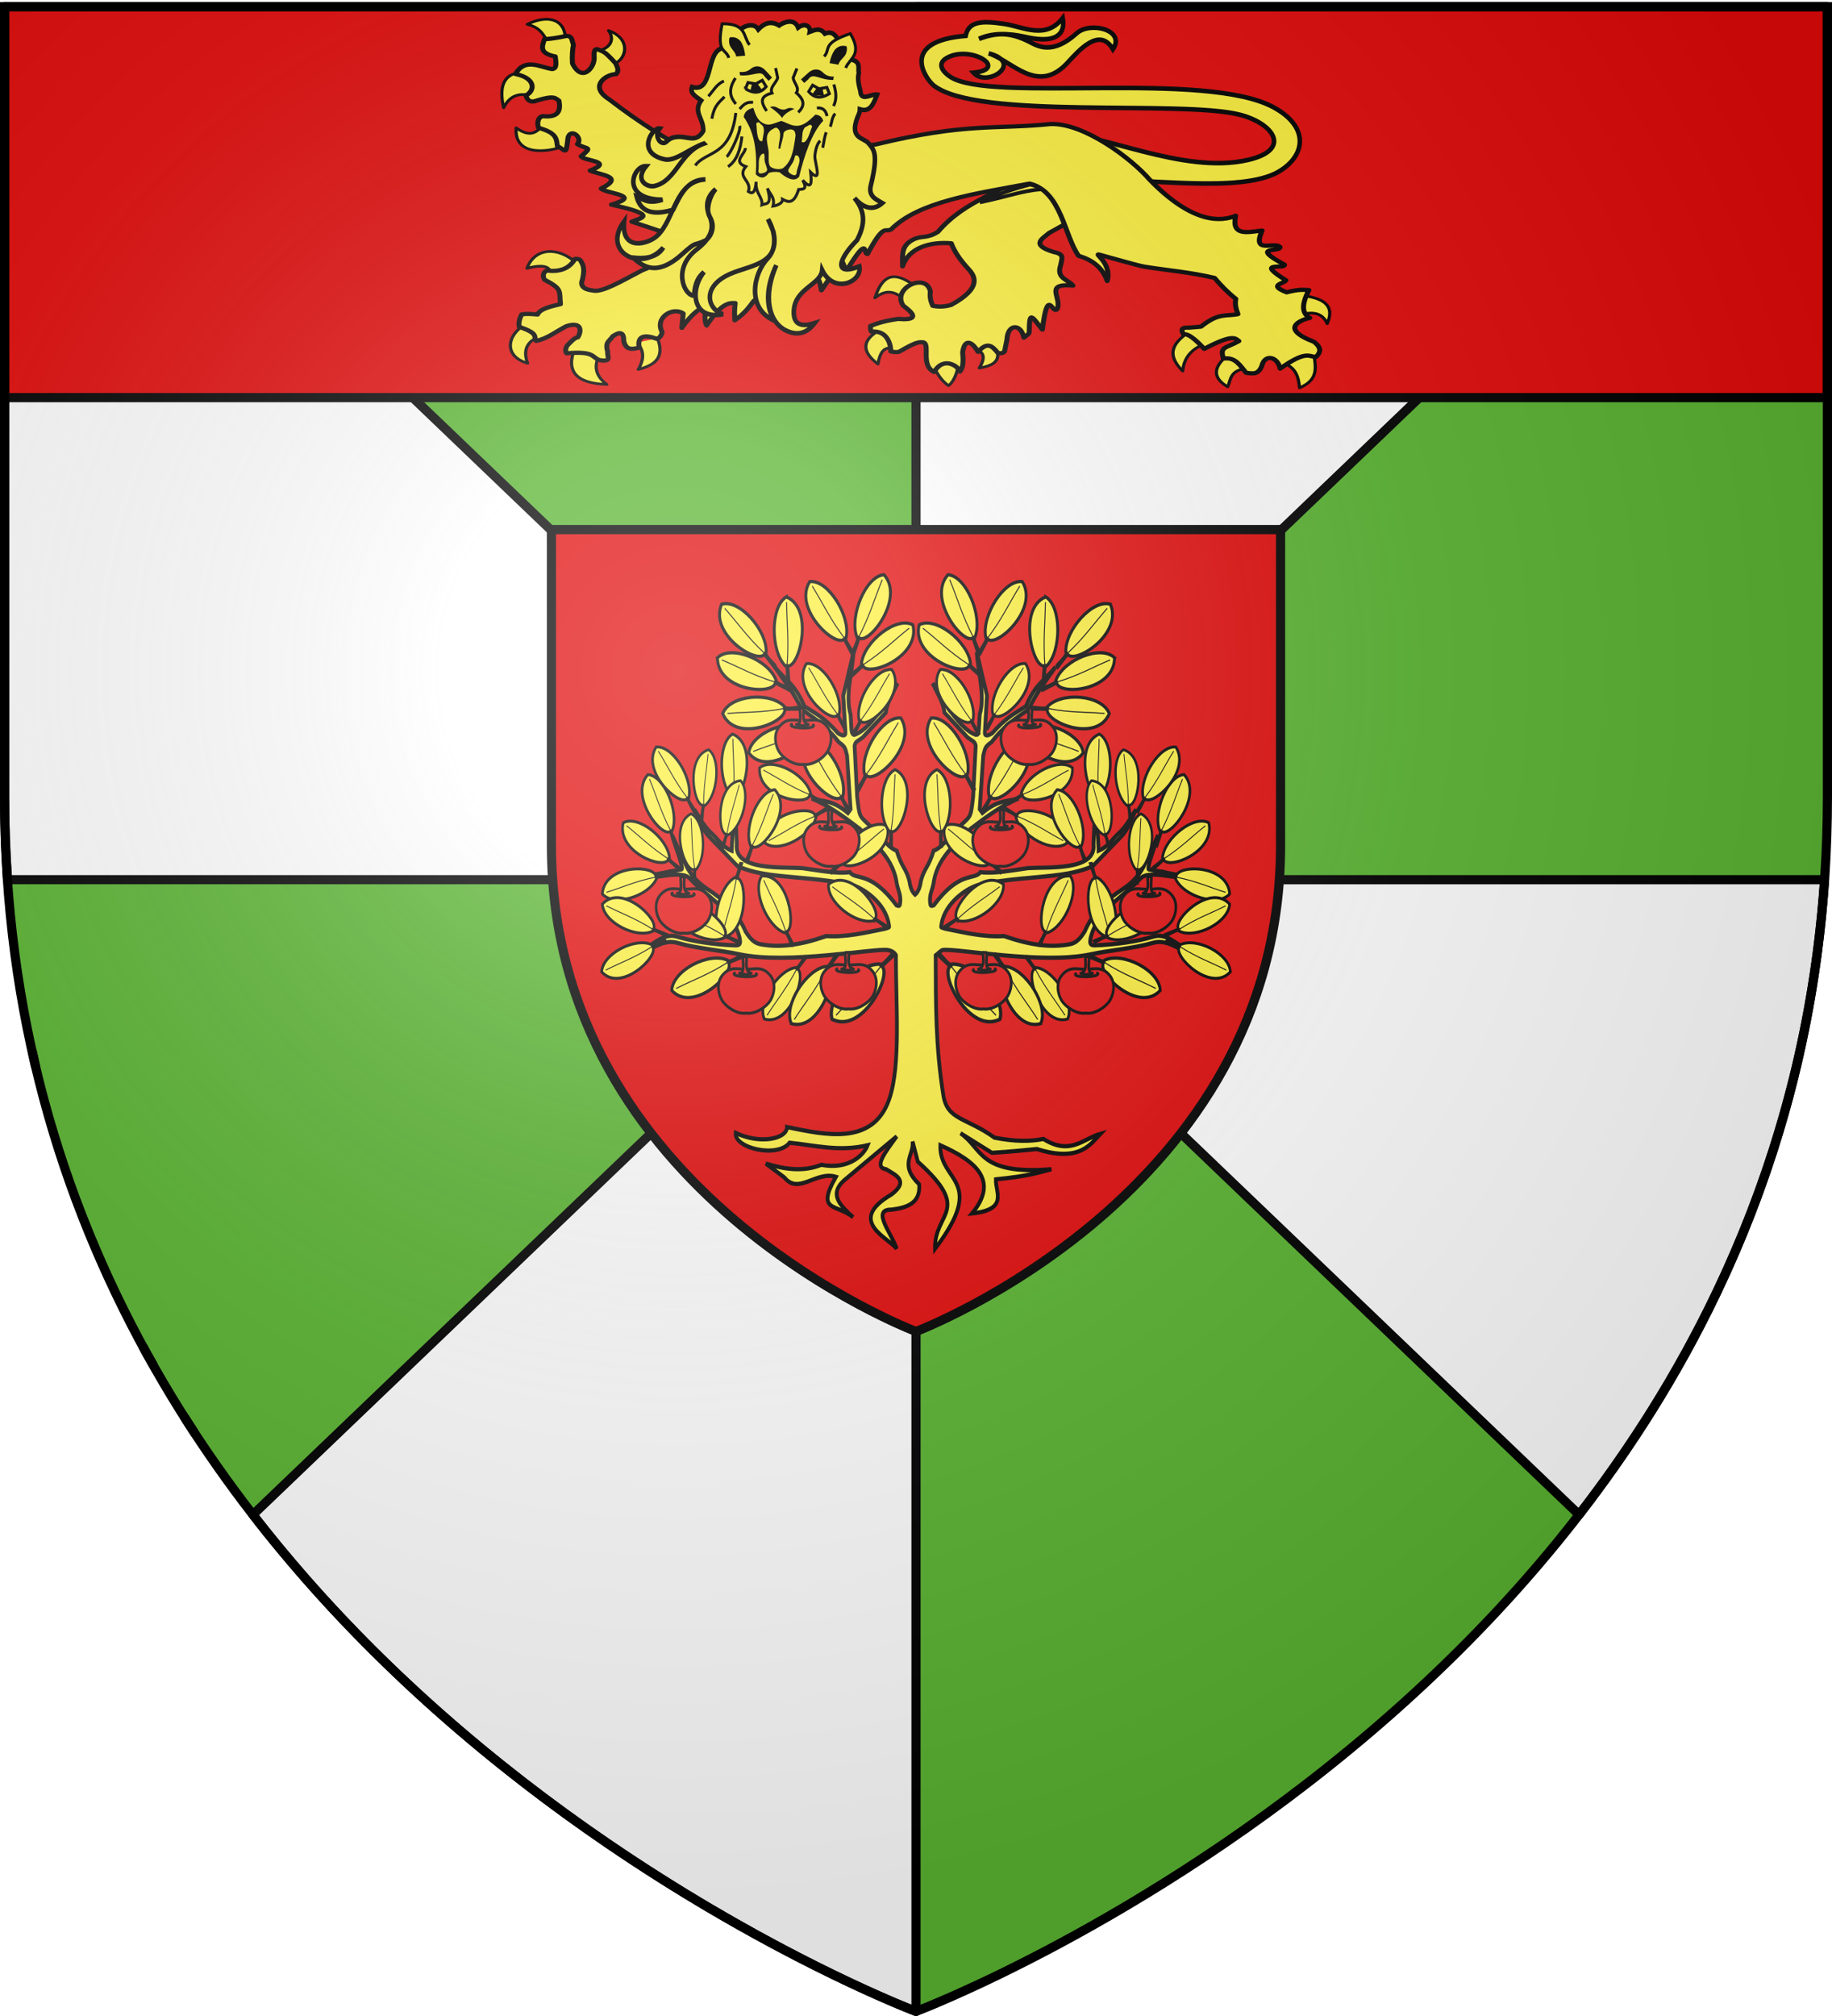 <svg xmlns="http://www.w3.org/2000/svg" xmlns:xlink="http://www.w3.org/1999/xlink" width="600" height="660" version="1.0"><desc>Flag of Canton of Valais (Wallis)</desc><defs><g id="c"><path id="b" d="M0 0v1h.5z" transform="rotate(18 3.157 -.5)"/><use xlink:href="#b" width="810" height="540" transform="scale(-1 1)"/></g><g id="d"><use xlink:href="#c" width="810" height="540" transform="rotate(72)"/><use xlink:href="#c" width="810" height="540" transform="rotate(144)"/></g><g id="g"><path id="f" d="M0 0v1h.5z" transform="rotate(18 3.157 -.5)"/><use xlink:href="#f" width="810" height="540" transform="scale(-1 1)"/></g><g id="h"><use xlink:href="#g" width="810" height="540" transform="rotate(72)"/><use xlink:href="#g" width="810" height="540" transform="rotate(144)"/></g><radialGradient xlink:href="#a" id="J" cx="221.445" cy="226.331" r="300" fx="221.445" fy="226.331" gradientTransform="matrix(1.353 0 0 1.349 -77.63 -85.747)" gradientUnits="userSpaceOnUse"/><linearGradient id="a"><stop offset="0" style="stop-color:white;stop-opacity:.314"/><stop offset=".19" style="stop-color:white;stop-opacity:.251"/><stop offset=".6" style="stop-color:#6b6b6b;stop-opacity:.125"/><stop offset="1" style="stop-color:black;stop-opacity:.125"/></linearGradient><path id="e" d="M2.922 27.673c0-5.952 2.317-9.844 5.579-11.013 1.448-.519 3.307-.273 5.018 1.447 2.119 2.129 2.736 7.993-3.483 9.121.658-.956.619-3.081-.714-3.787-.99-.524-2.113-.253-2.676.123-.824.552-1.729 2.106-1.679 4.108z"/></defs><g style="display:inline"><path d="M300 658.5s298.5-112.32 298.5-397.772V2.176H1.5v258.552C1.5 546.18 300 658.5 300 658.5" style="fill:#5ab532;fill-opacity:1;fill-rule:evenodd;stroke:none;stroke-width:1px;stroke-linecap:butt;stroke-linejoin:miter;stroke-opacity:1"/><path d="M300 288v370.5S171.227 610.023 82.844 495.875L299.969 288zM10.563 344.25c.34 1.53.673 3.076 1.03 4.594-.36-1.525-.688-3.057-1.03-4.594m36.281 96.656c1.075 1.98 2.178 3.925 3.281 5.875-1.102-1.947-2.207-3.898-3.281-5.875m13.563 23.032c1.132 1.785 2.251 3.554 3.406 5.312-1.153-1.755-2.276-3.53-3.407-5.312M71.843 481" style="opacity:1;fill:#fff;fill-opacity:1;stroke:#000;stroke-width:3;stroke-linecap:round;stroke-linejoin:round;stroke-miterlimit:4;stroke-dasharray:none;stroke-opacity:1"/><path d="M1.5 2.188v258.53c0 9.28.353 18.364.969 27.282H300z" style="opacity:1;fill:#e20909;fill-opacity:1;stroke:none;stroke-width:1.5;stroke-linecap:round;stroke-linejoin:round;stroke-miterlimit:4;stroke-dasharray:none;stroke-opacity:1"/><path d="M1.5 2.176v258.532c0 9.28.353 18.362.969 27.281H300zM300.031 288l217.125 207.875c41.806-53.993 74.573-122.67 80.407-207.875zM300 2.188V288h.031L598.5 2.219v-.031z" style="opacity:1;fill:#fff;fill-opacity:1;stroke:#000;stroke-width:3;stroke-linecap:round;stroke-linejoin:round;stroke-miterlimit:4;stroke-dasharray:none;stroke-opacity:1"/><path d="M300 435.905s119.4-44.928 119.4-159.109v-103.42H180.6v103.42c0 114.18 119.4 159.109 119.4 159.109z" style="fill:#e20909;fill-opacity:1;fill-rule:evenodd;stroke:#000;stroke-width:3;stroke-linecap:butt;stroke-linejoin:miter;stroke-opacity:1;stroke-miterlimit:4;stroke-dasharray:none"/><path d="M1.5 2.176h597v128H1.5z" style="opacity:1;fill:#e20909;fill-opacity:1;stroke:#000;stroke-width:3;stroke-linecap:round;stroke-linejoin:round;stroke-miterlimit:4;stroke-dasharray:none;stroke-opacity:1"/></g><g style="display:inline"><g style="fill:#fcef3c;fill-opacity:1;stroke:#000;stroke-width:2.351;stroke-linecap:round;stroke-linejoin:round;stroke-miterlimit:4;stroke-dasharray:none;stroke-opacity:1;display:inline"><g style="fill:#fcef3c;fill-opacity:1;stroke:#000;stroke-width:2.351;stroke-linecap:round;stroke-linejoin:round;stroke-miterlimit:4;stroke-dasharray:none;stroke-opacity:1"><g style="fill:#fcef3c;fill-opacity:1;stroke:#000;stroke-width:2.351;stroke-linecap:round;stroke-linejoin:round;stroke-miterlimit:4;stroke-dasharray:none;stroke-opacity:1"><path d="M370.348 418.672c-.757-.409 10.795-7.444 8.59-10.554-12.166-10.39-23.678-16.2-30.678 9.572 9.986-9.293 15.908-3.68 22.088.982M363.967 461.867c1.628 1.905-2.466-25.398-10.799-17.18-15.35 9.456-14.821 19.668-2.7 30.433 2.355-16.002 7.957-14.468 13.5-13.253M410.107 474.874c1.215-2.802-4.352-5.085-9.77-5.373-5.419-.288-10.69 1.42-8.882 6.6 3.876 10.775 8.42 15.311 11.29 17.762 2.197-1.594 6.432-8.372 7.362-18.989M439.313 460.149c.65-7.01-20.039-.25-15.707 2.208 4.331 2.458 7.325 5.986 1.963 16.199 17.299-3.31 13.094-11.398 13.744-18.407" style="fill:#fcef3c;fill-opacity:1;fill-rule:nonzero;stroke:#000;stroke-width:2.351;stroke-linecap:round;stroke-linejoin:round;marker:none;stroke-miterlimit:4;stroke-dasharray:none;stroke-dashoffset:0;stroke-opacity:1;visibility:visible;display:inline;overflow:visible" transform="matrix(.442 0 0 .377 132.627 -59.933)"/></g><path d="M492.857 341.648 469.4 298.79l-6.429 10.357c-18.413 15.916-47.56 22.983-68.065 51.176-8.836 6.413-11.72 2.676-18.6 6.886-8.916 5.455-7.492 13.316-7.592 23.008 4.572-16.176 20.645-21.584 36.127-19.943 1.956 6.388 5.952 13.73 12.659 22.266 4.762 6.049 10.444 16.408-12.857 31.25-2.605.784-7.158 2.256-13.572.714-2-5.01-2.148-8.908-1.785-12.5-3.053-16.933-29.002-2.667-20 12.5 11.418 9.784 7.944 12.577-3.929 11.429-6 1.082-12.03 2.197-20.357 6.071-.103 2.008-.12 3.93.714 5 12.975-1.523 14.38 13.75 14.286 17.143 1.743.4 3.407.878 6.071.357 13.232-8.99 14.574-8.51 18.066-8.224 5.236 1.901-2.33 19.983 8.006 25.724 6.519-13.556 17.544-5.644 19.122-.407 2.651-3.864 2.493-10.134 1.95-16.736 1.912-14.658 8.578-6.534 11.428-.357 6.71-8.802 10.286-5.589 14.766 1.071 3.193.456 3.534-.032 4.877-1.428l1.785-10.357c.576-13.898 10.386-13.917 12.52-1.622 1.708-1.847 3.929-2.894 3.955-4.808.259-18.75 1.395-14.362 9.77-2.182 4.048-38.307 7.273-12.429 10.898-17.817 3.977-9.567-10.244-22.815 11.786-20.357-3.538-5.327-12.31-6.073-9.286-17.143 1.135-7.074 3.259-10.116-5.243-12.143-17.708-6.305-7.333-11.964-3.214-16.428l15.367-9.98z" style="fill:#fcef3c;fill-opacity:1;fill-rule:nonzero;stroke:#000;stroke-width:3.674;stroke-linecap:round;stroke-linejoin:round;marker:none;stroke-miterlimit:4;stroke-dasharray:none;stroke-dashoffset:0;stroke-opacity:1;visibility:visible;display:inline;overflow:visible" transform="matrix(.442 0 0 .377 132.627 -59.933)"/></g></g><g style="fill:#fcef3c;fill-opacity:1;stroke:#000;stroke-width:2.351;stroke-linecap:round;stroke-linejoin:round;stroke-miterlimit:4;stroke-dasharray:none;stroke-opacity:1;display:inline"><g style="fill:#fcef3c;fill-opacity:1;stroke:#000;stroke-width:2.351;stroke-linecap:round;stroke-linejoin:round;stroke-miterlimit:4;stroke-dasharray:none;stroke-opacity:1"><path d="M101.78 203.343c1.028 2.82-1.806 3.334-11.218 5.244-4.701-5.94-6.659-13.958-17.946-15.708 15.229-10.814 28.246-6.806 29.164 10.464M137.93 220.613c.034 6.186-11.615-7.015-12.145-10.284 7.637-1.403 13.801-9.663 7.303-18.322 19.426 6.085 13.916 26.579 4.842 28.606M80.254 254.236c8.912 1.745 4.797-21.628-7.853-19.634s-17.447 11.84-11.78 32.15c3.685-11.319 10.722-14.261 19.633-12.516M106.76 295.468c-.456-12.487-15.083-24.72-15.952-16.199-4.11 4.876-7.407 12.09-19.634 3.927.203 26.901 29.11 16.958 35.586 12.272" style="fill:#fcef3c;fill-opacity:1;fill-rule:nonzero;stroke:#000;stroke-width:2.351;stroke-linecap:round;stroke-linejoin:round;marker:none;stroke-miterlimit:4;stroke-dasharray:none;stroke-dashoffset:0;stroke-opacity:1;visibility:visible;display:inline;overflow:visible" transform="matrix(.44 .039 -.033 .376 147.082 -67.379)"/></g><path d="m201.273 362.933 16.667-58.336-10.354-11.87c-21.132-8.553-44.528-22.764-69.7-41.416-15.87-9.446-4.056-21.346 3.535-22.223 2.147-2.813.865-5.86-1.01-9.344-5.15-5.56-8.147-8.492-10.606-9.344-3.083-.983-6.981-4.486-5.556 6.06 1.1 7.46-6.893 23.513-15.658 6.82-.84-5.722-.909-11.937-.505-16.416-1.452-2.756-1.069-7.348-5.556-7.07-7.138 2.568-12.39 3.996-16.162 4.545-1.474 6.687-3.057 12.625 9.091 14.142.725 4.758 2.268 10.218-1.515 11.112-9.149-.696-20.961-7.919-26.769 7.071 16.439 2.323 14.95 13.708 9.092 17.678q2.273 7.323 8.586 3.535c12.794-6.071 13.328-3.198 16.162-1.515 2.091 8.47.847 14.875-11.111 14.647-2.842 1.047-4.007 5.38-2.273 10.354 13.729 3.13 13.868 7.692 15.152 14.395 6.599 2.982 6.932 8.39 7.324-8.334 1.708-8.835 11.224-.474 7.323 5.05 7.45 4.352 11.94.293 3.536 10.355 2.422 3.843 25.147 1.351 7.576 11.617 7.824 3.116 26.39 2.204 9.344 14.647 3.871 4.13 31.737 2.396 8.586 13.132 36.039 5.306 22.756 9.118 16.163 13.132l23.738 6.566z" style="fill:#fcef3c;fill-opacity:1;fill-rule:nonzero;stroke:#000;stroke-width:3.674;stroke-linecap:round;stroke-linejoin:round;marker:none;stroke-miterlimit:4;stroke-dasharray:none;stroke-dashoffset:0;stroke-opacity:1;visibility:visible;display:inline;overflow:visible" transform="matrix(.44 .039 -.033 .376 147.082 -67.379)"/></g><path d="M950.909 878.704c23.12-1.386 66.81 21.66 100.67 13.715 22.549-5.29 12.782-18.649-4.19-23.049-29.991-7.774-134.42 2.791-156.864-15.048-3.73-2.965-18.147-22.516 16.382-25.335 1.524-7.365 7.92-7.892 19.81-6.095 9.882 1.493 21.173 8.254 29.907-3.048.707 3.996 1.331 14.347-19.048 9.715-9.424-2.16-17.435-1.966-23.811.952 8.168-2.915 15.15-3.975 25.906 1.595 4.489 2.325 11.856 6.626 24.113-4.463 6.794-6.147 25.202-1.756 18.508 8.202-6.793-11.807-17.64.821-23.192 6.857-15.447 16.796-28.57-1.136-40.383-4.762 18.318 4.832-.808 17.79-7.81 9.906 17.976-1.77-.29-13.702-12.523-8.133-7.213 3.283-2.785 7.949.652 10.218 20.482 13.526 130.42-3.468 165.496 15.63 18.699 10.18 16.222 24.995 2.477 32.954-19.612 11.355-69.675 2.8-89.432 4.762z" style="opacity:1;fill:#fcef3c;fill-opacity:1;stroke:#000;stroke-width:2.344;stroke-miterlimit:4;stroke-dasharray:none;stroke-opacity:1;display:inline" transform="matrix(.64 0 0 .64 -264.172 -518.812)"/><g style="fill:#fcef3c;fill-opacity:1;stroke:#000;stroke-width:2.351;stroke-miterlimit:4;stroke-dasharray:none;stroke-opacity:1;display:inline"><g style="fill:#fcef3c;fill-opacity:1;stroke:#000;stroke-width:2.351;stroke-linecap:round;stroke-linejoin:round;stroke-miterlimit:4;stroke-dasharray:none;stroke-opacity:1"><path d="M80.5 430.37c-14.068 9.796-15.988 27.923 1.718 33.87-3.657-11.418-.431-18.851 8.344-23.071M117.314 450.986c-7.071 19.963.527 30.677 23.56 31.66-8.945-7.875-9.518-16.588-5.399-25.77M178.425 442.6c5.78 17.186-2.499 23.436-14.235 26.998 5.028-9.914 3.79-17.322-.982-23.316M118.54 377.358c-14.28-15.273-31.367-13.028-36.813 4.418 13.159-3.965 16.864-.964 17.67 4.172" style="fill:#fcef3c;fill-opacity:1;fill-rule:nonzero;stroke:#000;stroke-width:2.351;stroke-linecap:round;stroke-linejoin:round;marker:none;stroke-miterlimit:4;stroke-dasharray:none;stroke-dashoffset:0;stroke-opacity:1;visibility:visible;display:inline;overflow:visible" transform="matrix(.442 0 0 .377 136.467 -56.093)"/></g><g style="fill:#fcef3c;fill-opacity:1;stroke:#000;stroke-width:2.351;stroke-linecap:round;stroke-linejoin:round;stroke-miterlimit:4;stroke-dasharray:none;stroke-opacity:1"><path d="M572.974 436.46c-11.202 8.898-18.864 18.779-5.38 34.535.878-11.713 6.702-19.467 16.834-23.776M600.915 457.285c-10.153 9.774-12.029 19.031 0 27.42 2.586-6.536 1.415-14.806 15.271-16.14M641.87 463.88c9.867 4.062 11.572 12.615 12.322 21.692 15.656-7.732 11.18-19.818 10.586-31.064M656.101 421.708c8.446-2.408 15.2-.974 18.57 8.157 6.174-16.49-3.586-22.24-18.57-24.47" style="fill:#fcef3c;fill-opacity:1;fill-rule:nonzero;stroke:#000;stroke-width:2.351;stroke-linecap:round;stroke-linejoin:round;marker:none;stroke-miterlimit:4;stroke-dasharray:none;stroke-dashoffset:0;stroke-opacity:1;visibility:visible;display:inline;overflow:visible" transform="matrix(.442 0 0 .377 136.467 -56.093)"/></g><path d="M282.012 397.293c17.206-16.07 16.41-3.242 17.87 3.59 21.237-36.139 12.324-23.499 19.263-18.222 16.258-31.024 11.561-12.704 14.924-13.362 12.567-27.64 12.983-18.192 17.528-21.346 20.613-24.297 62.791-31.04 102.564-39.741 23.718 6.914 25.564 45.282 36.358 62.812 4.452 1.422 16.551 6.07 21.153 21.785 3.689-15.717-10.567-24.3-5.851-22.89 4.715 1.41 28.668 9.59 33.466 10.474 19.199 3.541 33.009 4.618 51.91 9.73 4.644 6.488 9.762 12.659 15.792 18.223-.908 4.682.186 8.963 1.561 13.189-8.449 2.205-13.954-1.722-27.42 10.933l-9.024.868c-5.875-.47-5.756 2.233-3.817 5.9 3.089-1.089 8.485 3.88 15.271 12.495 21.893-13.511 22.976-8.956 25.685-6.768-9.56 6.434-14.444 4.45-11.454 15.272 8.87-1.758 12.367 6.153 16.833 12.321 4.23.33 8.723 2.426 11.628-6.074 2.373-11.078 11.923-7.569 13.536 2.43 18.63-15.488 20.922-10.824 26.379-10.065 5.275-5.533 2.647-9.485-1.215-13.19-27.274-12.21-8.08-19.613-3.124-20.825-6.159-3.773-6.103-12.02-.694-24.122-3.99-.175-6.767-1.002-16.487 1.909-14.084-6.4-2.202-7.332-.52-10.413-23.581-17.185-.967-9.172-1.042-13.536-26.296-16.702-3.448-10.695-3.297-15.272-4.086-5.458-21.226 6.863-13.363-14.404-10.487 1.326-22.911 5.402-19.61-12.842-10.49 5.056-31.395 7.603-63.627-31.26-13.363-18.222-48.438-49.291-73.408-48.418-41.487 4.936-62-1.422-130.157 17.875L231.679 285.13l-25.858 2.257c.56 47.988-11.048 78.812-26.953 90.425-.785.573-11.118 5.294-11.931 5.795-15.852 9.766-29.887 19.491-36.433 17.472-7.442-1.036-9.443-4.52-7.636-9.718.866-4.57 1.419-9.077 0-13.19-1.23-1.97-.915-5.098-5.553-4.512-4.434 8.874-11.771 11.358-20.825 10.066-2.256.99-3.683 4.273-1.736 7.983 13.499 8.257 10.702 9.684 11.801 21.172-7.633 2.101-15.248 4.212-17.007 9.024-4.196-.394-8.497-.944-11.8 0-1.652 3.801-2.396 7.42-1.736 10.76 14.794 5.82 10.356 8.436 12.495 12.148 8.33-1.85 15.062-8.496 22.56-12.843 11.739-4.394 10.986 4.937 8.33 9.719-2.66.476-5.322 4.17-7.983 7.289-1.606 3.689-1.004 5.17-.347 6.594 21.034-1.985 18.334 3.281 24.296 5.9 10.127 2.075 5.252-4.034 6.248-6.941-2.475-9.233 1.781-9.716 3.47-13.536 3.156-2.636 8.591-6.28 8.33 3.818 1.692 8.651 6.609 7.163 11.454 5.9-1.52-10.188 3.614-11.78 13.19-7.636 1.87-.97 3.33-2.626 3.818-5.9-5.774-12.783 8.114-22.317 15.618-16.162l-1.04 12.495c7.388-12.275 13.777-17.752 18.395-19.09-1.507 7.392-1.73 13.315 0 17.008 10.552-18.712 16.078-19.832 21.172-19.437-.8 6.684-.409 10.393-.347 14.925 6.784-5.378 10.63-11.175 14.23-17.007 7.738-5.39 8.623.76 7.636 10.065 2.084.42 4.948-2.228 9.719-7.636 5.47-11.571 9.334-11.876 14.23-10.065.495-7.098 2.727-17.666-.347-20.825 1.219-1.533 5.283.917 8.677 2.43 1.038-6.53-.167-15.75-1.388-24.99 3.655.046 5.64 1.764 7.983 3.123-.915-8.678-1.89-17.136-4.165-20.825" style="fill:#fcef3c;fill-opacity:1;fill-rule:nonzero;stroke:#000;stroke-width:3.674;stroke-linecap:round;stroke-linejoin:round;marker:none;stroke-miterlimit:4;stroke-dasharray:none;stroke-dashoffset:0;stroke-opacity:1;visibility:visible;display:inline;overflow:visible" transform="matrix(.442 0 0 .377 136.467 -56.093)"/></g><path d="M945.795 907.392c-2.276-1.535-1.074-.976-5.846-2.37-7.697 2.019-17.452 5.097-25.742 9.137 14.803-3.122 20.93-5.757 31.588-6.767z" style="fill:#fcef3c;fill-opacity:1;fill-rule:evenodd;stroke:#000;stroke-width:1.914;stroke-linecap:butt;stroke-linejoin:miter;stroke-miterlimit:4;stroke-dasharray:none;stroke-opacity:1;display:inline" transform="matrix(.64 0 0 .64 -264.172 -518.812)"/><g style="display:inline"><path d="M1158.97 923.296c-12.732 3.39-15.562 17.634-26.94 19.396-3.775.585-10.226-3.645-3.502-10.506-6.895-.927-14.696 15.928 6.862 17.843-7.173 1.696-9.553-.784-13.058-2.757 1.151 7.15 6.212 10.791 18.05 8.351 4.382-7.243 8.592-14.773 17.78-14.008-15.733-.383-17.316 19.054-27.21 26.67-4.743 3.65-19.08 6.662-16.099-8.936-13.079 14.853 6.756 27.068 18.794 15.131-3.956 5.507-11.3 4.645-15.894 3.772 4.325 4.6 10.913 11.134 25.053.538 9.048-6.78 5.526-3.228 13.032-6.198 3.682-2.674 5.076-7.43 2.852-11.82-1.86-3.669 1.14-10.973 4.32-13.77-4.297 3.088-6.414 7.397-4.31 13.74 1.925 5.803-.066 11.049-8.082 16.163-13.395 8.546-8.482 22.907-3.502 23.437.88-4.116 1.583-8.269 6.196-11.584-8.152 8.54-8.097 24.093 7.812 22.359-6.904-2.683-10.098-13.617 3.233-19.396 10.862-4.708 28.506-2.355 26.13-20.473l-2.154-6.602c4.205 9.22 1.91 16.645-1.735 19.822-8.378 7.303-13.167 24.515.118 32.037-3.76-9.044-1.789-18.425 3.772-28.017-8.224 15.102-6.652 28.811 2.424 33.943 5.149 2.912 10.13 2.24 14.547-2.694-8.965 1.942-11.014-1.86-9.967-7.812 1.91-10.86 14.812-11.562 16.163-18.857 5.04 13.084 20.073 7.634 19.127-.27-13.537 4.013-10.736-4.41 0-13.469 4.104-6.53 6.231-13.388.539-21.55 4.669 6.165 9.338 7.21 14.008 3.77-2.612-1.955-7.02-3.8-5.119-9.428 5.367-15.881 3.226-18.024.808-21.551-2.299-3.355-9.724-3.115-4.58-13.739.68-1.402 1.413-2.136 1.617-4.04 5.347 2.161 7.273-2.516 9.429-6.735-2.786-.806-8.61 3.085-8.351-2.425-.55-3.234-1.062-6.463 0-9.429-.392-2.54 1.884-5.481-3.502-7.273l-5.658-10.776c-.965-1.877-2.355-4.749-6.417-3.478-2.05-3.317-4.717-2.45-7.59-1.64.74-2.72-1.996-4.948-5.754-2.654-1.495-5.084-7.064-3.445-9.602-1.926-4.228-2.983-7.638-1.668-10.775 1.078-2.27-4.602-9.313-1.673-10.237.539l-10.237 7.812c-7.133 2.674-5.666 22.117-15.894 18.049-1.567 3.202 1.7 5.114 4.041 7.274-4.788 5.795.54 8.975-.27 15.624-4.134 5.902-8.035 2.076-12.93 1.886-6.343-.247-5.876 3.363-8.59 2.258-1.952-.795-3.184-4.527-.57-7.377-3.5-.966-13.465 11.273 1.045 15.964 5.376 1.738 13.216-4.344 20.776-6.266z" style="opacity:1;fill:#fcef3c;fill-opacity:1;stroke:#000;stroke-width:2.344;stroke-miterlimit:4;stroke-dasharray:none;stroke-opacity:1" transform="rotate(-5 -5742.536 6173.415)scale(.64)"/><path d="M1175.533 880.72c-1.101-5.035-6.274-2.668-1.893-17.67 12.658.935 10.002 7.512 13.04 11.99M1224.175 884.26c3.81-3.47-.827-6.766 14.355-10.473 5.52 11.43-1.504 12.418-3.863 17.288M1179.95 927.414c-.335 3.155-7.385 6.31-.631 9.465-5.132 5.204 2.626 7.31.21 12.83 1.741 1.417 3.356 1.441 4.417-4.627-1.09 5.908 2.701 7.853 1.893 11.99 2.1-.72 5.356 1.135 3.576-8.204.706 3.106 3.626 4.803 2.022 9.38 1.855-.148 5.1-.868 5.13-3.07 2.812 1.824 5.637 3.118 8.675-4.27 2.17.027 4.73.502 2.472-4.564 4.164 5.61 4.542 1.8 4.417-3.653 5.547 6.43 2.559-4.54 2.85-7.922.518-3.227 1.8-6.598 3.439-7.69" style="opacity:1;fill:#fcef3c;fill-opacity:1;stroke:#000;stroke-width:1.5;stroke-miterlimit:4;stroke-dasharray:none;stroke-opacity:1" transform="rotate(-5 -5742.536 6173.415)scale(.64)"/><path d="M1208.48 911.578c4.449-3.625 3.005-6.693-.086-10.046 2.079-2.353-.99-5.256-.945-7.813l2.318-4.55M1178 891.315c-4.658 5.95-3.295 9.761-.944 13.222M1171.561 900.33c-2.592 2.585-5.43 3.378-7.383 10.647M1171.99 892.346c-3.761 1.087-5.852 4.512-8.585 7.04M1176.627 909.088c-4.592 22.229-16.912 17.92-23.01 24.984M1178 915.87c.76 2.408-6.11 14.137-7.984 15.111M1170.274 936.133c4.932-2.8 7.122-8.326 8.413-14.768M1227.883 898.957c.713 3.663 1.104 7.326-1.116 10.99M1227.282 913.896c-1.8 1.57-2.103 4.26-3.09 6.439M1221.873 922.997c-1.28 2.575-1.66 5.151-2.49 7.727M1178.773 907.285c1.84-1.843 3.931-3.615 7.126-2.748M1218.181 910.204c3.29-.04 4.483 1.854 4.808 4.55M1192.47 909.497c-3.454-6.029-1.615-7.952 3.492-8.93-1.149-2.923 2.753-5.08 3.584-7.5l-.622-5.068M1182.637 897.24l1.545-3.091 3.95 1.03 3.434-1.545 1.717 3.434c-3.417 3.444-6.99 2.864-10.646.172z" style="opacity:1;fill:none;fill-opacity:1;stroke:#000;stroke-width:1.5;stroke-miterlimit:4;stroke-dasharray:none;stroke-opacity:1" transform="rotate(-5 -5742.536 6173.415)scale(.64)"/><path d="m1184.968 898.773 1.185-3.752h2.765l2.37 3.95z" style="opacity:1;fill:#000;fill-opacity:1;stroke:none;stroke-width:1.5;stroke-miterlimit:4;stroke-dasharray:none;stroke-opacity:1" transform="rotate(-5 -5742.536 6173.415)scale(.64)"/><path d="m1225.192 903.476-.985-3.312-4.069.33-3.113-2.12-2.288 3.085c2.768 3.985 6.387 4.034 10.455 2.017z" style="opacity:1;fill:none;fill-opacity:1;stroke:#000;stroke-width:1.5;stroke-miterlimit:4;stroke-dasharray:none;stroke-opacity:1" transform="rotate(-5 -5742.536 6173.415)scale(.64)"/><path d="m1222.356 904.255-.515-3.9-2.723-.48-3.02 3.478zM1194.313 907.542c2.179 1.959 4.407 3.9 5.667 6.182 1.603-2.183 4.14-3.164 6.697-4.121-1.222-.52-2.43-1.063-4.465-.172-1.629.368-2.814-.274-3.95-1.03-1.881-1.275-2.744-.925-3.949-.859" style="opacity:1;fill:#000;fill-opacity:1;stroke:none;stroke-width:1.5;stroke-miterlimit:4;stroke-dasharray:none;stroke-opacity:1" transform="rotate(-5 -5742.536 6173.415)scale(.64)"/><path d="M1185.785 907.282c.676 3.11 1.439 6.21 3.898 7.974 2.593 1.86 4.388 1.312 7.206.591l2.54-.65c1.688.66 3.052 1.667 4.962 2.481 5.107 2.176 8.61-.92 12.76-4.194 1.603.415 3.14.965 3.661 3.544-6.19 5.32-11.186 16.783-14.708 27.35-2.982 3.176-7.43-.654-9.805-3.072-1.831-.514-3.662-.609-5.494-.178-2.313 2.754-4.476 2.68-6.734.178 1.633-10.8 1.502-21.067-3.603-29.83.549-2.458 2.406-3.783 5.316-4.194M1180.423 888.338v1.755c6.786 1.37 10.93-2.21 12.614 1.921l1.754 2.172 1.921-1.504-3.258-4.177c-1.908-2.364-4.777-2.948-7.184-1.253-1.678 1.183-3.455 1.61-5.847 1.086M1228.224 894.935l-.454 1.694c-6.91-.433-9.986-4.963-12.682-1.409l-2.256 1.644-1.467-1.95 4.228-3.19c2.455-1.791 5.377-1.612 7.264.648 1.315 1.576 2.92 2.45 5.367 2.563" style="opacity:1;fill:#000;fill-opacity:1;stroke:none;stroke-width:1.5;stroke-miterlimit:4;stroke-dasharray:none;stroke-opacity:1" transform="rotate(-5 -5742.536 6173.415)scale(.64)"/><path d="M1196.497 918.331c-6.774 1.9-5.148 6.463-4.873 11.184.175 3.01-1.389 7.662.851 9.012 1.983 1.195 4.762 1.55 6.078.605 4.074-2.927 5.531-6.908 7.54-15.926-.029-1.43-.123-2.82-1.852-3.204-1.769-.267-3.876.409-4.177 1.61-.327 2.527-1.644 4.884-2.372 7.678l-.85-.05c.091-3.427 3.389-8.96-.345-10.909M1186.617 915.195l1.252-.4 2.053 2.303c.307 1.014.289 1.92.2 2.803l-1.252 4.757c-2.625.327-2.344-4.744-2.253-9.463M1214.98 919.222l-.964-.892-2.834 1.22c-.708.79-1.074 1.619-1.367 2.457l-.875 4.84c2.241 1.405 4.13-3.31 6.04-7.625" style="opacity:1;fill:#fcef3c;fill-opacity:1;stroke:none;stroke-width:1.5;stroke-miterlimit:4;stroke-dasharray:none;stroke-opacity:1" transform="rotate(-5 -5742.536 6173.415)scale(.64)"/><path d="M1189.181 930.97c-.191.078-1.027.246-1.027.246-2.67 1.687-1.793 5.832-2.661 8.767l.373.857c.945.437 2.013.202 3.109-.184 1.03-.497 1.264-1.14 1.052-1.867-.374-2.003-1.243-3.937-.652-6.076z" style="opacity:.98;fill:#fcef3c;fill-opacity:1;stroke:none;stroke-width:1.5;stroke-miterlimit:4;stroke-dasharray:none;stroke-opacity:1" transform="rotate(-5 -5742.536 6173.415)scale(.64)"/><path d="M1206.428 933.792c1.843 2.564-1.274 5.978-1.568 9.025l-.667.655c-1.04.052-1.942-.567-2.814-1.335-.77-.847-.745-1.532-.276-2.125 1.097-1.718 2.859-3.196 3.415-5.307.344-1.303.78-1.717 1.91-.913" style="opacity:1;fill:#fcef3c;fill-opacity:1;stroke:none;stroke-width:1.5;stroke-miterlimit:4;stroke-dasharray:none;stroke-opacity:1" transform="rotate(-5 -5742.536 6173.415)scale(.64)"/><path d="M1183.947 880.336h-4.623c-.03-2.034-1.874-3.672-2.622-5.618-.582-1.514-.35-4.11.395-4.465 1.81.08 3.386.179 5.224 2.592 1.245 2.497 1.593 4.915 1.626 7.491M1226.642 887.902l4.465 1.197c.555-1.957 2.76-3.063 3.987-4.749.954-1.311 1.402-3.88.774-4.414-1.77-.391-3.316-.704-5.716 1.151-1.85 2.09-2.811 4.336-3.51 6.815" style="opacity:1;fill:#000;fill-opacity:1;stroke:none;stroke-width:1.5;stroke-miterlimit:4;stroke-dasharray:none;stroke-opacity:1" transform="rotate(-5 -5742.536 6173.415)scale(.64)"/></g></g><path d="M-95.745 281.381v-4.679h0z" style="opacity:.615;fill:#fcef3c;fill-opacity:.991;fill-rule:evenodd;stroke:#000;stroke-width:2.5;stroke-linecap:round;stroke-linejoin:round;stroke-miterlimit:4;stroke-dasharray:none;stroke-dashoffset:0;stroke-opacity:1" transform="translate(-163.906 1146.578)"/><path d="M-95.745 281.381v-4.679h0z" style="opacity:.615;fill:#fcef3c;fill-opacity:.991;fill-rule:evenodd;stroke:#000;stroke-width:2.5;stroke-linecap:round;stroke-linejoin:round;stroke-miterlimit:4;stroke-dasharray:none;stroke-dashoffset:0;stroke-opacity:1" transform="translate(-65.795 319.788)"/><g transform="matrix(.72 0 0 .8 -220.576 30.004)"><path d="m694.606 229.375-4.67 17.803.985 15.019c.155 1.892-1.772 1.264-3.347.337-6.487-6.632-10.67-8.296-15.356-11.025-4.18-9.174-8.896-10.83-13.36-16.03 4.233 5.737 9.45 11.474 11.954 17.212 5.77 3.58 11.509 6.912 17.016 13.472 3.044 1.974 2.882 2.276 3.825 5.512l1.603 21.966-1.21 1.518c-7.157-5.419-10.863-4.49-16.48-5.906 7.5 2.749 14.72 7.524 21.908 12.46 3.878 4.196 14.527 10.276 16.65 21.487.529 3.538 2.112 5.148 1.716 8.578-.217 1.877-.567 1.477-1.687 1.181-11.888-14.383-18.436-10.05-21.235-13.556-5.887.747-14.329-.745-21.684-1.659-9.055-.505-31.094 1.15-29.728-9.704l-1.013-20.784-1.322 23.372c-4.615-1.801-6.106-4.665-9.028-7.031-3.97-3.29-5.457-6.581-8.015-9.872 2.166 3.779 3.084 7.782 6.946 11.278l12.77 11.953c9.407 3.694 18.824 3.885 32.905 5.147 7.167.643 12.556 1.286 18.422 2.39 5.56 1.048 15.995 7.492 17.466 16.2.281 1.667.431 1.153-1.688 1.857-8.565 1.52-17.338 3.526-26.718 3.01-12.18 3.801-21.388 4.798-30.066 3.318-2.616-.446-4.498-2.063-6.666-5.203-3.56-7.573-9.607-12.862-17.353-17.353-5.064-2.936-8.428-6.899-10.04-10.35l-5.99-11.7c1.335 4.676 5.82 14.46 3.993 14.034l-17.353 3.01c3.979 1.534 17.844-3.432 21.684.984 7.85 7.625 18.935 12.024 22.388 24.047.305 1.75.587 3.098-1.997 3.01-9.61-.33-18.81-1.512-26.55-3.573-7.744-2.06-12.645 6.271-19.547 6.16 6.899 1.216 11.831-5.628 19.715-3.6 9.226 2.373 19.499 2.991 28.379 4.697 21.953 4.216 61.311-2.55 67.246-1.772 1.597.209 3.097.857 3.825 2.137-.129 19.766 2.328 44.748-3.045 58.86-7.365 19.346-29.533 14.551-46.51 11.453-.044 4.946-12.437 7.132-23.345 2.39-.767 6.36 19.2 10.378 24.525 4.022 11.554 1.048 22.463 3.803 35.494 1.04-1.714 3.952-8.488 10.146-21.065 7.988-8.42 3.014-16.838 1.815-25.257-.506l8.438 5.681c6.51 7.26 14.32-2.755 23.456-.253-9.182 14.633.248 10.885 7.819 16.538-5.458-4.56-11.25-9.088-4.219-14.99l24.047-18.085c-4.878 6.088-10.779 12.683-4.81 13.444 3.897 2.242 10.879 4.601 2.42 10.321-20.916 10.994-.817 17.94 2.39 22.247-2.015-5.993-11.832-16.193-2.39-16.03 7.284-.803 13.274-2.732 12.627-10.351-9.315-8.24-2.294-11.774-3.009-17.55l2.39 8.269c25.08 20.32 7.389 20.514 7.82 35.662 23.968-28.51 1.872-27.15 2.418-42.384 16.342 6.55 26.717 14.514 14.428 27.9 16.63-1.6 10.606-8.505 10.828-13.95 15.347-1.378 18.973-2.756 25.257-4.134-33.294 2.431-31.166-8.477-41.344-14.738l14.287 8.016c9.085-.517 14.408-1.03 20.447-1.547 19.734 5.622 24.604-2.228 28.857-6.216-7.798 1.992-13.644 8.981-25.875 2.081-6.156 1.084-12.957 1.077-22.247-.534-12.91-8.335-21.467-7.142-23.26-17.294-3.635-20.592-3.387-37.295-3.5-57.255.67-.359 2.41-2.126 3.22-2.232 5.934-.778 45.293 5.988 67.246 1.772 8.88-1.706 19.152-2.324 28.378-4.697 7.884-2.028 12.817 4.816 19.716 3.6-6.903.111-11.804-8.22-19.547-6.16-7.74 2.06-16.941 3.243-26.55 3.572-2.584.089-2.302-1.258-1.997-3.01 3.452-12.022 14.51-16.42 22.36-24.046 3.84-4.416 17.733.55 21.712-.984l-17.353-3.01c-1.827.426 2.657-9.358 3.993-14.034l-5.99 11.7c-1.613 3.451-4.976 7.414-10.04 10.35-7.746 4.49-13.794 9.78-17.354 17.353-2.167 3.14-4.049 4.757-6.666 5.203-8.678 1.48-17.886.483-30.065-3.319-9.38.517-18.154-1.488-26.719-3.009-2.119-.704-1.969-.19-1.687-1.856 1.47-8.71 11.906-15.153 17.465-16.2 5.867-1.105 11.255-1.748 18.422-2.39 14.081-1.263 23.498-1.454 32.906-5.148l12.77-11.953c3.861-3.496 4.78-7.5 6.946-11.278-2.559 3.29-4.046 6.581-8.016 9.872-2.921 2.366-4.413 5.23-9.028 7.031l-1.322-23.372-1.012 20.784c1.365 10.854-20.674 9.2-29.728 9.704-7.356.914-15.797 2.406-21.685 1.659-2.799 3.506-9.346-.827-21.234 13.556-1.12.296-1.47.696-1.688-1.18-.396-3.431 1.188-5.041 1.716-8.579 2.124-11.211 12.773-17.291 16.65-21.487 7.19-4.936 14.408-9.711 21.91-12.46-5.618 1.417-9.325.487-16.482 5.906l-1.21-1.518 1.603-21.966c.944-3.236.782-3.538 3.826-5.512 5.507-6.56 11.245-9.893 17.016-13.472 2.503-5.738 7.72-11.475 11.953-17.213-4.464 5.202-9.18 6.857-13.36 16.031-4.685 2.729-8.869 4.393-15.356 11.025-1.575.927-3.502 1.555-3.347-.337l.985-15.019-4.67-17.803c.58 8.53 3.883 17.8 1.35 25.481l-.393 5.963c-.1 1.594-.589 2.309-1.294 2.39-4.948-1.516-8.85-6.509-12.347-10.378-1.632-4.379-4.462-7.553-7.34-10.687 2.012 3.947 4.777 7.744 5.344 11.981l10.462 10.125c2.206 1.562 3.365 1.564 3.74 3.431L749 288.578c-1.04 8.16-.972 7.756-5.007 11.137-4.318 3.348-8.647 9.534-12.965 10.941-2.391 7.024-4.22 6.949-5.794 12.403-.392 2.636-1.27 4.495-2.616 5.541-1.346-1.046-2.195-2.905-2.587-5.54-1.575-5.455-3.403-5.38-5.794-12.404-4.318-1.407-8.647-7.593-12.966-10.94-4.034-3.382-3.966-2.978-5.006-11.138l-1.181-20.897c.376-1.867 1.535-1.869 3.74-3.43l10.463-10.126c.566-4.237 3.331-8.034 5.344-11.981-2.878 3.134-5.708 6.308-7.34 10.687-3.498 3.87-7.4 8.862-12.348 10.378-.705-.081-1.194-.796-1.294-2.39l-.393-5.963c-2.532-7.681.77-16.95 1.35-25.481z" style="fill:#fcef3c;fill-opacity:1;fill-rule:evenodd;stroke:#000;stroke-width:1.725;stroke-linecap:butt;stroke-linejoin:miter;stroke-miterlimit:4;stroke-dasharray:none;stroke-opacity:1;display:inline"/><g id="I"><use xlink:href="#i" width="600" height="660" transform="rotate(-25 597.828 317.642)"/><use xlink:href="#j" width="600" height="660" transform="scale(1 -1)rotate(-10 -2844.99 -372.633)"/><use xlink:href="#k" width="600" height="660" transform="rotate(10 563.504 358.5)"/><use xlink:href="#l" width="600" height="660" transform="scale(1 -1)rotate(10 4456.665 -117.545)"/><use xlink:href="#m" id="v" width="600" height="660" x="0" y="0" transform="rotate(20 456.07 499.56)scale(.9)"/><g id="o"><path d="M-299.38 350.576c14.299-5.23 6.742-32.558.74-31.687l.66-7.805-.816.102c-.25.87.567 8.171-1.155 7.76-7.487 6.876-7.597 27.183.57 31.63z" style="fill:#fcef3c;fill-opacity:1;fill-rule:evenodd;stroke:#000;stroke-width:1.5;stroke-linecap:butt;stroke-linejoin:miter;stroke-miterlimit:4;stroke-dasharray:none;stroke-opacity:1" transform="rotate(45 154.971 1547.736)scale(.99)"/><path d="M-298.955 319.308c.961 11.605-.2 19.429-.26 28.84" style="fill:#fcef3c;fill-rule:evenodd;stroke:#000;stroke-width:.5;stroke-linecap:butt;stroke-linejoin:miter;stroke-miterlimit:4;stroke-dasharray:none;stroke-opacity:1" transform="rotate(45 154.971 1547.736)scale(.99)"/></g><use xlink:href="#n" width="600" height="660" transform="matrix(.9 0 0 .9 54.38 36.268)"/><use xlink:href="#o" id="n" width="600" height="660" x="0" y="0" transform="rotate(-10 868.52 75.984)scale(.9)"/><use xlink:href="#o" id="p" width="600" height="660" x="0" y="0" transform="rotate(20 539.926 342.15)scale(.9)"/><use xlink:href="#p" id="s" width="600" height="660" x="0" y="0" transform="matrix(.9 0 0 .9 29.315 29.2)"/><path d="M-298.955 319.308c.961 11.605-.2 19.429-.26 28.84" style="fill:#fcef3c;fill-rule:evenodd;stroke:#000;stroke-width:.5;stroke-linecap:butt;stroke-linejoin:miter;stroke-miterlimit:4;stroke-dasharray:none;stroke-opacity:1" transform="scale(.713 -.713)rotate(45 1305.78 1474.32)"/><use xlink:href="#p" id="q" width="600" height="660" x="0" y="0" transform="matrix(.9 0 0 -.9 62.155 666.177)"/><use xlink:href="#q" id="l" width="600" height="660" x="0" y="0" transform="rotate(40 652.34 382.985)"/><use xlink:href="#r" id="u" width="600" height="660" x="0" y="0" transform="rotate(-40 574.583 330.43)"/><use xlink:href="#s" id="r" width="600" height="660" x="0" y="0" transform="matrix(1 0 0 -1 .326 692.69)"/><use xlink:href="#u" id="j" width="600" height="660" x="0" y="0" transform="scale(1 -1)rotate(-20 -1194.25 -12.47)"/><use xlink:href="#j" id="m" width="600" height="660" x="0" y="0" transform="rotate(30 632.28 310.27)"/><use xlink:href="#m" width="600" height="660" transform="rotate(-10 538.646 252.478)"/><use xlink:href="#v" id="k" width="600" height="660" x="0" y="0" transform="rotate(10 774.571 328.226)"/><use xlink:href="#j" width="600" height="660" transform="rotate(-10 492.269 -66.57)"/><use xlink:href="#m" id="i" width="600" height="660" x="0" y="0" transform="matrix(-1 0 0 1 1259.886 6.2)"/><use xlink:href="#n" id="w" width="600" height="660" x="0" y="0" transform="rotate(35 832.295 295.278)"/><use xlink:href="#w" id="x" width="600" height="660" x="0" y="0" transform="rotate(15 702.08 217.557)"/><use xlink:href="#x" id="y" width="600" height="660" x="0" y="0" transform="rotate(25 685.396 237.748)"/><use xlink:href="#y" id="z" width="600" height="660" x="0" y="0" transform="rotate(25 683.013 224.955)"/><use xlink:href="#z" width="600" height="660" transform="scale(-1 1)rotate(45 -11.065 -1359.28)"/><use xlink:href="#z" id="G" width="600" height="660" x="0" y="0" transform="rotate(10 336.851 458.425)"/><use xlink:href="#j" id="A" width="600" height="660" x="0" y="0" transform="matrix(-1 0 0 1 1299.78 1.305)"/><use xlink:href="#A" width="600" height="660" transform="rotate(-50 686.986 285.096)"/><use xlink:href="#A" id="B" width="600" height="660" x="0" y="0" transform="scale(-1 1)rotate(-20 -170.015 4189.293)"/><use xlink:href="#B" width="600" height="660" transform="matrix(-1 0 0 1 1385.21 2.447)"/><use xlink:href="#z" id="C" width="600" height="660" x="0" y="0" transform="rotate(10 707.725 434.433)"/><use xlink:href="#C" width="600" height="660" transform="scale(-1 1)rotate(10 -.813 -7705.759)"/><use xlink:href="#C" width="600" height="660" transform="scale(-1 1)rotate(-20 26.788 4168.773)"/><use xlink:href="#D" id="E" width="600" height="660" x="0" y="0" transform="matrix(1 0 0 -1 -32.22 700.133)"/><use xlink:href="#E" width="600" height="660" transform="matrix(1 0 0 -1 -38.282 699.974)"/><use xlink:href="#D" id="F" width="600" height="660" x="0" y="0" transform="matrix(-1 0 0 1 1359.146 -27.595)"/><use xlink:href="#F" width="600" height="660" transform="rotate(180 655.726 313.858)"/><use xlink:href="#D" width="600" height="660" transform="rotate(-50 567.714 276.999)"/><use xlink:href="#G" width="600" height="660" transform="matrix(-1 0 0 1 1389.36 -8.93)"/><use xlink:href="#n" width="600" height="660" transform="scale(.9 -.9)rotate(20 2816.133 273.903)"/><g id="H" style="display:inline"><path d="M969.656 318.688c-1.832.112-3.687.721-5.562 2.875-2.796 3.21-1.597 8.343.687 10.906 2.284 2.562 6.701 4.871 10.344 4.375 3.643.496 8.06-1.813 10.344-4.375s3.483-7.697.687-10.906c-3.75-4.307-7.383-2.441-11.031-2.75-1.824.154-3.636-.238-5.469-.125" style="opacity:1;fill:#e20909;fill-opacity:1;stroke:#000;stroke-width:1.2;stroke-linecap:round;stroke-linejoin:round;stroke-miterlimit:4;stroke-dasharray:none;stroke-opacity:1" transform="translate(-282.79 38.53)"/><path d="m973.642 313.8 1.67-.051c.028 2.673-.939 5.927 2.124 6.83-1.896.66-3.701.499-5.464-.051 2.731.035 1.518-4.062 1.67-6.729" style="opacity:1;fill:#e20909;fill-opacity:1;stroke:#000;stroke-width:1.2;stroke-linecap:round;stroke-linejoin:round;stroke-miterlimit:4;stroke-dasharray:none;stroke-opacity:1" transform="translate(-282.79 38.53)"/><path d="M969.848 320.427c-1.026.57.801 1.118 1.467 1.214 2.731.393 4.012.335 5.868.253 1.688-.075 3.324-.651 2.48-1.164" style="opacity:1;fill:none;fill-opacity:1;stroke:#000;stroke-width:1.2;stroke-linecap:round;stroke-linejoin:round;stroke-miterlimit:4;stroke-dasharray:none;stroke-opacity:1" transform="translate(-282.79 38.53)"/></g><use xlink:href="#H" width="600" height="660" transform="translate(-46.53 1.717)"/><use xlink:href="#H" width="600" height="660" transform="translate(-74.877 -31.017)"/><use xlink:href="#H" width="600" height="660" transform="translate(-20.597 -100.079)"/><use xlink:href="#H" width="600" height="660" transform="translate(-7.754 -58.4)"/></g><use xlink:href="#I" width="600" height="660" transform="matrix(-1 0 0 1 1446.043 0)"/></g><path d="M300 658.5s298.5-112.32 298.5-397.772V2.176H1.5v258.552C1.5 546.18 300 658.5 300 658.5" style="opacity:1;fill:url(#J);fill-opacity:1;fill-rule:evenodd;stroke:none;stroke-width:1px;stroke-linecap:butt;stroke-linejoin:miter;stroke-opacity:1"/><path d="M300 658.5S1.5 546.18 1.5 260.728V2.176h597v258.552C598.5 546.18 300 658.5 300 658.5z" style="opacity:1;fill:none;fill-opacity:1;fill-rule:evenodd;stroke:#000;stroke-width:3;stroke-linecap:butt;stroke-linejoin:miter;stroke-miterlimit:4;stroke-dasharray:none;stroke-opacity:1"/></svg>